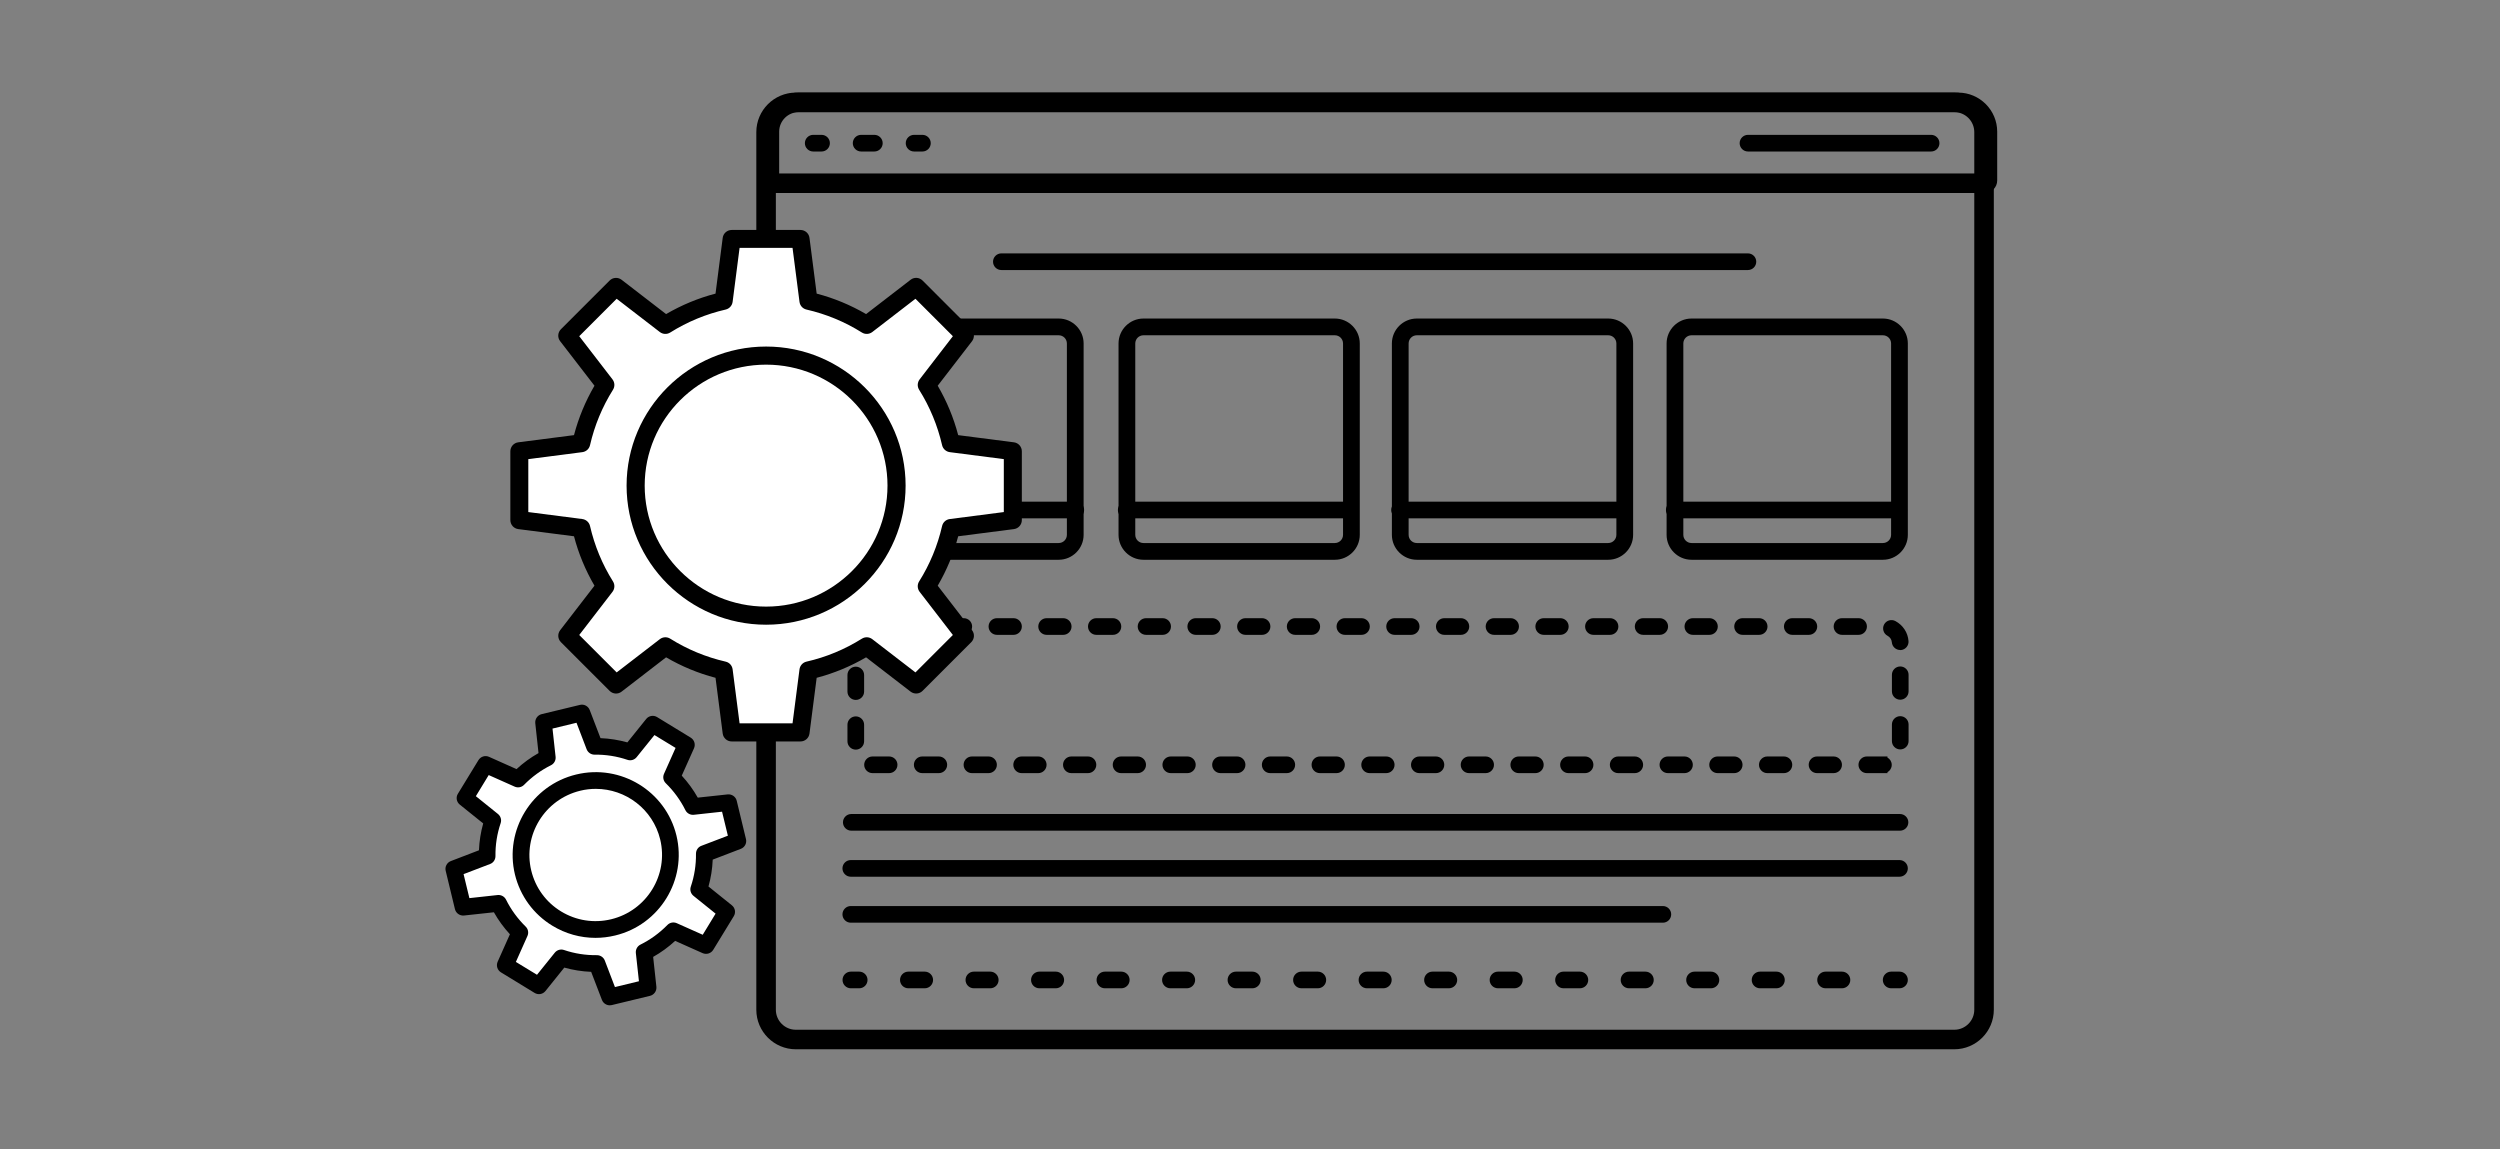 <?xml version="1.0" encoding="UTF-8"?><svg id="a" xmlns="http://www.w3.org/2000/svg" viewBox="0 0 348 160"><rect x="0" y="0" width="348" height="160" fill="#808080" stroke="none"/><defs><style>.b{fill:#fff;}</style></defs><path d="M272.05,146.06H110.78c-3.03,0-5.5-2.47-5.5-5.5V18.39c0-3.03,2.47-5.5,5.5-5.5h161.26c3.03,0,5.5,2.47,5.5,5.5v122.17c0,3.03-2.47,5.5-5.5,5.5ZM110.78,15.61c-1.53,0-2.78,1.25-2.78,2.78v122.17c0,1.53,1.25,2.78,2.78,2.78h161.26c1.53,0,2.78-1.25,2.78-2.78V18.39c0-1.53-1.25-2.78-2.78-2.78H110.78Z"/><path d="M276.25,26.87H107.49c-.96,0-1.75-.78-1.75-1.75v-6.79c0-3,2.44-5.44,5.44-5.44h161.39c3,0,5.44,2.44,5.44,5.44v6.79c0,.96-.78,1.75-1.75,1.75Zm-167.8-2.72h166.82v-5.82c0-1.5-1.22-2.72-2.72-2.72H111.18c-1.5,0-2.72,1.22-2.72,2.72v5.82Z"/><g><path d="M147.37,77.92h-26.64c-1.91,0-3.47-1.56-3.47-3.47v-26.64c0-1.91,1.56-3.47,3.47-3.47h26.64c1.91,0,3.47,1.56,3.47,3.47v26.64c0,1.91-1.56,3.47-3.47,3.47Zm-26.64-31.25c-.63,0-1.14,.51-1.14,1.14v26.64c0,.63,.51,1.14,1.14,1.14h26.64c.63,0,1.14-.51,1.14-1.14v-26.64c0-.63-.51-1.14-1.14-1.14h-26.64Z"/><path d="M185.81,77.92h-26.64c-1.91,0-3.47-1.56-3.47-3.47v-26.64c0-1.91,1.56-3.47,3.47-3.47h26.64c1.91,0,3.47,1.56,3.47,3.47v26.64c0,1.91-1.56,3.47-3.47,3.47Zm-26.64-31.25c-.63,0-1.14,.51-1.14,1.14v26.64c0,.63,.51,1.14,1.14,1.14h26.64c.63,0,1.14-.51,1.14-1.14v-26.64c0-.63-.51-1.14-1.14-1.14h-26.64Z"/><path d="M223.86,77.92h-26.64c-1.91,0-3.47-1.56-3.47-3.47v-26.64c0-1.91,1.56-3.47,3.47-3.47h26.64c1.91,0,3.47,1.56,3.47,3.47v26.64c0,1.91-1.56,3.47-3.47,3.47Zm-26.64-31.25c-.63,0-1.14,.51-1.14,1.14v26.64c0,.63,.51,1.14,1.14,1.14h26.64c.63,0,1.14-.51,1.14-1.14v-26.64c0-.63-.51-1.14-1.14-1.14h-26.64Z"/><path d="M262.1,77.92h-26.64c-1.91,0-3.47-1.56-3.47-3.47v-26.64c0-1.91,1.56-3.47,3.47-3.47h26.64c1.91,0,3.47,1.56,3.47,3.47v26.64c0,1.91-1.56,3.47-3.47,3.47Zm-26.64-31.25c-.63,0-1.14,.51-1.14,1.14v26.64c0,.63,.51,1.14,1.14,1.14h26.64c.63,0,1.14-.51,1.14-1.14v-26.64c0-.63-.51-1.14-1.14-1.14h-26.64Z"/></g><path d="M262.73,107.62h-2.87c-.64,0-1.16-.52-1.16-1.16s.52-1.16,1.16-1.16h2.87v.15c.36,.2,.6,.58,.6,1.02s-.24,.82-.6,1.02v.14Zm-7.49,0h-2.31c-.64,0-1.16-.52-1.16-1.16s.52-1.16,1.16-1.16h2.31c.64,0,1.16,.52,1.16,1.16s-.52,1.16-1.16,1.16Zm-6.92,0h-2.31c-.64,0-1.16-.52-1.16-1.16s.52-1.16,1.16-1.16h2.31c.64,0,1.16,.52,1.16,1.16s-.52,1.16-1.16,1.16Zm-6.92,0h-2.31c-.64,0-1.16-.52-1.16-1.16s.52-1.16,1.16-1.16h2.31c.64,0,1.16,.52,1.16,1.16s-.52,1.16-1.16,1.16Zm-6.92,0h-2.31c-.64,0-1.16-.52-1.16-1.16s.52-1.16,1.16-1.16h2.31c.64,0,1.16,.52,1.16,1.16s-.52,1.16-1.16,1.16Zm-6.92,0h-2.31c-.64,0-1.16-.52-1.16-1.16s.52-1.16,1.16-1.16h2.31c.64,0,1.16,.52,1.16,1.16s-.52,1.16-1.16,1.16Zm-6.92,0h-2.31c-.64,0-1.16-.52-1.16-1.16s.52-1.16,1.16-1.16h2.31c.64,0,1.16,.52,1.16,1.16s-.52,1.16-1.16,1.16Zm-6.92,0h-2.31c-.64,0-1.16-.52-1.16-1.16s.52-1.16,1.16-1.16h2.31c.64,0,1.16,.52,1.16,1.16s-.52,1.16-1.16,1.16Zm-6.92,0h-2.31c-.64,0-1.16-.52-1.16-1.16s.52-1.16,1.16-1.16h2.31c.64,0,1.16,.52,1.16,1.16s-.52,1.16-1.16,1.16Zm-6.92,0h-2.31c-.64,0-1.16-.52-1.16-1.16s.52-1.16,1.16-1.16h2.31c.64,0,1.16,.52,1.16,1.16s-.52,1.16-1.16,1.16Zm-6.92,0h-2.31c-.64,0-1.16-.52-1.16-1.16s.52-1.16,1.16-1.16h2.31c.64,0,1.16,.52,1.16,1.16s-.52,1.16-1.16,1.16Zm-6.92,0h-2.31c-.64,0-1.16-.52-1.16-1.16s.52-1.16,1.16-1.16h2.31c.64,0,1.16,.52,1.16,1.16s-.52,1.16-1.16,1.16Zm-6.92,0h-2.31c-.64,0-1.16-.52-1.16-1.16s.52-1.16,1.16-1.16h2.31c.64,0,1.16,.52,1.16,1.16s-.52,1.16-1.16,1.16Zm-6.92,0h-2.31c-.64,0-1.16-.52-1.16-1.16s.52-1.16,1.16-1.16h2.31c.64,0,1.16,.52,1.16,1.16s-.52,1.16-1.16,1.16Zm-6.92,0h-2.31c-.64,0-1.16-.52-1.16-1.16s.52-1.16,1.16-1.16h2.31c.64,0,1.16,.52,1.16,1.16s-.52,1.16-1.16,1.16Zm-6.92,0h-2.31c-.64,0-1.16-.52-1.16-1.16s.52-1.16,1.16-1.16h2.31c.64,0,1.16,.52,1.16,1.16s-.52,1.16-1.16,1.16Zm-6.92,0h-2.31c-.64,0-1.16-.52-1.16-1.16s.52-1.16,1.16-1.16h2.31c.64,0,1.16,.52,1.16,1.16s-.52,1.16-1.16,1.16Zm-6.92,0h-2.31c-.64,0-1.16-.52-1.16-1.16s.52-1.16,1.16-1.16h2.31c.64,0,1.16,.52,1.16,1.16s-.52,1.16-1.16,1.16Zm-6.92,0h-2.31c-.64,0-1.16-.52-1.16-1.16s.52-1.16,1.16-1.16h2.31c.64,0,1.16,.52,1.16,1.16s-.52,1.16-1.16,1.16Zm-6.92,0h-2.31c-.64,0-1.16-.52-1.16-1.16s.52-1.16,1.16-1.16h2.31c.64,0,1.16,.52,1.16,1.16s-.52,1.16-1.16,1.16Zm-6.92,0h-2.31c-.64,0-1.16-.52-1.16-1.16s.52-1.16,1.16-1.16h2.31c.64,0,1.16,.52,1.16,1.16s-.52,1.16-1.16,1.16Zm-4.64-3.27c-.64,0-1.16-.52-1.16-1.16v-2.31c0-.64,.52-1.16,1.16-1.16s1.16,.52,1.16,1.16v2.31c0,.64-.52,1.16-1.16,1.16Zm145.39-.03c-.64,0-1.16-.52-1.16-1.16v-2.31c0-.64,.52-1.16,1.16-1.16s1.16,.52,1.16,1.16v2.31c0,.64-.52,1.16-1.16,1.16Zm-145.39-6.89c-.64,0-1.16-.52-1.16-1.16v-2.31c0-.64,.52-1.16,1.16-1.16s1.16,.52,1.16,1.16v2.31c0,.64-.52,1.16-1.16,1.16Zm145.39-.03c-.64,0-1.16-.52-1.16-1.16v-2.31c0-.64,.52-1.16,1.16-1.16s1.16,.52,1.16,1.16v2.31c0,.64-.52,1.16-1.16,1.16Zm-145.39-6.89s-.05,0-.08,0c-.64-.04-1.13-.6-1.08-1.24,.08-1.18,.75-2.23,1.79-2.8,.56-.31,1.27-.1,1.58,.46,.31,.56,.1,1.27-.46,1.58-.34,.19-.56,.53-.59,.92-.04,.61-.55,1.08-1.16,1.08Zm145.38-.03c-.6,0-1.11-.46-1.16-1.07-.03-.39-.26-.73-.6-.91-.57-.3-.78-1.01-.48-1.57,.3-.57,1.01-.78,1.57-.48,1.05,.56,1.74,1.6,1.83,2.78,.05,.64-.42,1.2-1.06,1.26-.03,0-.07,0-.1,0Zm-5.79-2.11h-2.31c-.64,0-1.16-.52-1.16-1.16s.52-1.16,1.16-1.16h2.31c.64,0,1.16,.52,1.16,1.16s-.52,1.16-1.16,1.16Zm-6.92,0h-2.31c-.64,0-1.16-.52-1.16-1.16s.52-1.16,1.16-1.16h2.31c.64,0,1.16,.52,1.16,1.16s-.52,1.16-1.16,1.16Zm-6.92,0h-2.31c-.64,0-1.16-.52-1.16-1.16s.52-1.16,1.16-1.16h2.31c.64,0,1.16,.52,1.16,1.16s-.52,1.16-1.16,1.16Zm-6.92,0h-2.31c-.64,0-1.16-.52-1.16-1.16s.52-1.16,1.16-1.16h2.31c.64,0,1.16,.52,1.16,1.16s-.52,1.16-1.16,1.16Zm-6.92,0h-2.31c-.64,0-1.16-.52-1.16-1.16s.52-1.16,1.16-1.16h2.31c.64,0,1.16,.52,1.16,1.16s-.52,1.16-1.16,1.16Zm-6.92,0h-2.31c-.64,0-1.16-.52-1.16-1.16s.52-1.16,1.16-1.16h2.31c.64,0,1.16,.52,1.16,1.16s-.52,1.16-1.16,1.16Zm-6.92,0h-2.31c-.64,0-1.16-.52-1.16-1.16s.52-1.16,1.16-1.16h2.31c.64,0,1.16,.52,1.16,1.16s-.52,1.16-1.16,1.16Zm-6.92,0h-2.31c-.64,0-1.16-.52-1.16-1.16s.52-1.16,1.16-1.16h2.31c.64,0,1.16,.52,1.16,1.16s-.52,1.16-1.16,1.16Zm-6.92,0h-2.31c-.64,0-1.16-.52-1.16-1.16s.52-1.16,1.16-1.16h2.31c.64,0,1.16,.52,1.16,1.16s-.52,1.16-1.16,1.16Zm-6.92,0h-2.31c-.64,0-1.16-.52-1.16-1.16s.52-1.16,1.16-1.16h2.31c.64,0,1.16,.52,1.16,1.16s-.52,1.16-1.16,1.16Zm-6.92,0h-2.31c-.64,0-1.16-.52-1.16-1.16s.52-1.16,1.16-1.16h2.31c.64,0,1.16,.52,1.16,1.16s-.52,1.16-1.16,1.16Zm-6.92,0h-2.31c-.64,0-1.16-.52-1.16-1.16s.52-1.16,1.16-1.16h2.31c.64,0,1.16,.52,1.16,1.16s-.52,1.16-1.16,1.16Zm-6.92,0h-2.31c-.64,0-1.16-.52-1.16-1.16s.52-1.16,1.16-1.16h2.31c.64,0,1.16,.52,1.16,1.16s-.52,1.16-1.16,1.16Zm-6.92,0h-2.31c-.64,0-1.16-.52-1.16-1.16s.52-1.16,1.16-1.16h2.31c.64,0,1.16,.52,1.16,1.16s-.52,1.16-1.16,1.16Zm-6.92,0h-2.31c-.64,0-1.16-.52-1.16-1.16s.52-1.16,1.16-1.16h2.31c.64,0,1.16,.52,1.16,1.16s-.52,1.16-1.16,1.16Zm-6.92,0h-2.31c-.64,0-1.16-.52-1.16-1.16s.52-1.16,1.16-1.16h2.31c.64,0,1.16,.52,1.16,1.16s-.52,1.16-1.16,1.16Zm-6.92,0h-2.31c-.64,0-1.16-.52-1.16-1.16s.52-1.16,1.16-1.16h2.31c.64,0,1.16,.52,1.16,1.16s-.52,1.16-1.16,1.16Zm-6.92,0h-2.31c-.64,0-1.16-.52-1.16-1.16s.52-1.16,1.16-1.16h2.31c.64,0,1.16,.52,1.16,1.16s-.52,1.16-1.16,1.16Zm-6.92,0h-2.31c-.64,0-1.16-.52-1.16-1.16s.52-1.16,1.16-1.16h2.31c.64,0,1.16,.52,1.16,1.16s-.52,1.16-1.16,1.16Zm-6.92,0h-2.31c-.64,0-1.16-.52-1.16-1.16s.52-1.16,1.16-1.16h2.31c.64,0,1.16,.52,1.16,1.16s-.52,1.16-1.16,1.16Z"/><path d="M243.31,37.59h-103.92c-.64,0-1.16-.52-1.16-1.16s.52-1.16,1.16-1.16h103.92c.64,0,1.16,.52,1.16,1.16s-.52,1.16-1.16,1.16Z"/><path d="M264.47,115.63H118.5c-.64,0-1.16-.52-1.16-1.16s.52-1.16,1.16-1.16h145.98c.64,0,1.16,.52,1.16,1.16s-.52,1.16-1.16,1.16Z"/><path d="M264.41,122.04H118.43c-.64,0-1.16-.52-1.16-1.16s.52-1.16,1.16-1.16h145.98c.64,0,1.16,.52,1.16,1.16s-.52,1.16-1.16,1.16Z"/><path d="M231.47,128.44H118.43c-.64,0-1.16-.52-1.16-1.16s.52-1.16,1.16-1.16h113.04c.64,0,1.16,.52,1.16,1.16s-.52,1.16-1.16,1.16Z"/><g><path d="M119.6,137.57h-1.16c-.64,0-1.16-.52-1.16-1.16s.52-1.16,1.16-1.16h1.16c.64,0,1.16,.52,1.16,1.16s-.52,1.16-1.16,1.16Z"/><path d="M256.4,137.57h-2.28c-.64,0-1.16-.52-1.16-1.16s.52-1.16,1.16-1.16h2.28c.64,0,1.16,.52,1.16,1.16s-.52,1.16-1.16,1.16Zm-9.12,0h-2.28c-.64,0-1.16-.52-1.16-1.16s.52-1.16,1.16-1.16h2.28c.64,0,1.16,.52,1.16,1.16s-.52,1.16-1.16,1.16Zm-9.12,0h-2.28c-.64,0-1.16-.52-1.16-1.16s.52-1.16,1.16-1.16h2.28c.64,0,1.16,.52,1.16,1.16s-.52,1.16-1.16,1.16Zm-9.12,0h-2.28c-.64,0-1.16-.52-1.16-1.16s.52-1.16,1.16-1.16h2.28c.64,0,1.16,.52,1.16,1.16s-.52,1.16-1.16,1.16Zm-9.12,0h-2.28c-.64,0-1.16-.52-1.16-1.16s.52-1.16,1.16-1.16h2.28c.64,0,1.16,.52,1.16,1.16s-.52,1.16-1.16,1.16Zm-9.12,0h-2.28c-.64,0-1.16-.52-1.16-1.16s.52-1.16,1.16-1.16h2.28c.64,0,1.16,.52,1.16,1.16s-.52,1.16-1.16,1.16Zm-9.12,0h-2.28c-.64,0-1.16-.52-1.16-1.16s.52-1.16,1.16-1.16h2.28c.64,0,1.16,.52,1.16,1.16s-.52,1.16-1.16,1.16Zm-9.12,0h-2.28c-.64,0-1.16-.52-1.16-1.16s.52-1.16,1.16-1.16h2.28c.64,0,1.16,.52,1.16,1.16s-.52,1.16-1.16,1.16Zm-9.12,0h-2.28c-.64,0-1.16-.52-1.16-1.16s.52-1.16,1.16-1.16h2.28c.64,0,1.16,.52,1.16,1.16s-.52,1.16-1.16,1.16Zm-9.12,0h-2.28c-.64,0-1.16-.52-1.16-1.16s.52-1.16,1.16-1.16h2.28c.64,0,1.16,.52,1.16,1.16s-.52,1.16-1.16,1.16Zm-9.12,0h-2.28c-.64,0-1.16-.52-1.16-1.16s.52-1.16,1.16-1.16h2.28c.64,0,1.16,.52,1.16,1.16s-.52,1.16-1.16,1.16Zm-9.12,0h-2.28c-.64,0-1.16-.52-1.16-1.16s.52-1.16,1.16-1.16h2.28c.64,0,1.16,.52,1.16,1.16s-.52,1.16-1.16,1.16Zm-9.12,0h-2.28c-.64,0-1.16-.52-1.16-1.16s.52-1.16,1.16-1.16h2.28c.64,0,1.16,.52,1.16,1.16s-.52,1.16-1.16,1.16Zm-9.12,0h-2.28c-.64,0-1.16-.52-1.16-1.16s.52-1.16,1.16-1.16h2.28c.64,0,1.16,.52,1.16,1.16s-.52,1.16-1.16,1.16Zm-9.12,0h-2.28c-.64,0-1.16-.52-1.16-1.16s.52-1.16,1.16-1.16h2.28c.64,0,1.16,.52,1.16,1.16s-.52,1.16-1.16,1.16Z"/><path d="M264.41,137.57h-1.16c-.64,0-1.16-.52-1.16-1.16s.52-1.16,1.16-1.16h1.16c.64,0,1.16,.52,1.16,1.16s-.52,1.16-1.16,1.16Z"/></g><g><path d="M114.36,21.09h-1.16c-.64,0-1.16-.52-1.16-1.16s.52-1.16,1.16-1.16h1.16c.64,0,1.16,.52,1.16,1.16s-.52,1.16-1.16,1.16Z"/><path d="M121.71,21.09h-1.84c-.64,0-1.16-.52-1.16-1.16s.52-1.16,1.16-1.16h1.84c.64,0,1.16,.52,1.16,1.16s-.52,1.16-1.16,1.16Z"/><path d="M128.4,21.09h-1.16c-.64,0-1.16-.52-1.16-1.16s.52-1.16,1.16-1.16h1.16c.64,0,1.16,.52,1.16,1.16s-.52,1.16-1.16,1.16Z"/></g><path d="M268.81,21.09h-25.49c-.64,0-1.16-.52-1.16-1.16s.52-1.16,1.16-1.16h25.49c.64,0,1.16,.52,1.16,1.16s-.52,1.16-1.16,1.16Z"/><path d="M149.75,72.15h-31.25c-.64,0-1.16-.52-1.16-1.16s.52-1.16,1.16-1.16h31.25c.64,0,1.16,.52,1.16,1.16s-.52,1.16-1.16,1.16Z"/><path d="M188.02,72.15h-31.25c-.64,0-1.16-.52-1.16-1.16s.52-1.16,1.16-1.16h31.25c.64,0,1.16,.52,1.16,1.16s-.52,1.16-1.16,1.16Z"/><path d="M226.07,72.15h-31.25c-.64,0-1.16-.52-1.16-1.16s.52-1.16,1.16-1.16h31.25c.64,0,1.16,.52,1.16,1.16s-.52,1.16-1.16,1.16Z"/><path d="M264.31,72.15h-31.25c-.64,0-1.16-.52-1.16-1.16s.52-1.16,1.16-1.16h31.25c.64,0,1.16,.52,1.16,1.16s-.52,1.16-1.16,1.16Z"/><g><path class="b" d="M140.99,72.39v-9.58l-8.62-1.11c-.67-2.92-1.82-5.65-3.36-8.1l5.31-6.89-6.78-6.78-6.89,5.31c-2.46-1.54-5.19-2.69-8.1-3.36l-1.11-8.62h-9.58l-1.11,8.62c-2.92,.67-5.65,1.82-8.1,3.36l-6.89-5.31-6.78,6.78,5.31,6.89c-1.54,2.46-2.69,5.19-3.36,8.1l-8.62,1.11v9.58l8.62,1.11c.67,2.92,1.82,5.65,3.36,8.1l-5.31,6.89,6.78,6.78,6.89-5.31c2.46,1.54,5.19,2.69,8.1,3.36l1.11,8.62h9.58l1.11-8.62c2.92-.67,5.65-1.82,8.1-3.36l6.89,5.31,6.78-6.78-5.31-6.89c1.54-2.46,2.69-5.19,3.36-8.1l8.62-1.11Z"/><path d="M111.43,103.21h-9.58c-.63,0-1.17-.47-1.25-1.1l-1-7.76c-2.41-.63-4.72-1.59-6.88-2.85l-6.2,4.78c-.5,.39-1.21,.34-1.66-.11l-6.78-6.78c-.45-.45-.49-1.16-.11-1.66l4.78-6.2c-1.26-2.16-2.22-4.47-2.85-6.88l-7.76-1c-.63-.08-1.1-.62-1.1-1.25v-9.58c0-.63,.47-1.17,1.1-1.25l7.76-1c.63-2.41,1.59-4.72,2.85-6.88l-4.78-6.2c-.39-.5-.34-1.21,.11-1.66l6.78-6.78c.45-.45,1.16-.49,1.66-.11l6.2,4.78c2.16-1.26,4.47-2.22,6.88-2.85l1-7.76c.08-.63,.62-1.1,1.25-1.1h9.58c.63,0,1.17,.47,1.25,1.1l1,7.76c2.41,.63,4.72,1.59,6.88,2.85l6.2-4.78c.5-.39,1.21-.34,1.66,.11l6.78,6.78c.45,.45,.49,1.16,.11,1.66l-4.78,6.2c1.26,2.16,2.22,4.47,2.85,6.88l7.76,1c.63,.08,1.1,.62,1.1,1.25v9.58c0,.63-.47,1.17-1.1,1.25l-7.76,1c-.63,2.41-1.59,4.72-2.85,6.88l4.78,6.2c.39,.5,.34,1.21-.11,1.66l-6.78,6.78c-.45,.45-1.16,.49-1.66,.11l-6.2-4.78c-2.16,1.26-4.47,2.22-6.88,2.85l-1,7.76c-.08,.63-.62,1.1-1.25,1.1Zm-8.48-2.52h7.37l.97-7.52c.07-.52,.45-.95,.97-1.07,2.73-.62,5.33-1.7,7.72-3.2,.45-.28,1.02-.25,1.44,.07l6.01,4.63,5.21-5.21-4.63-6.01c-.32-.42-.35-.99-.07-1.44,1.5-2.39,2.57-4.98,3.2-7.72,.12-.52,.54-.9,1.07-.97l7.52-.97v-7.37l-7.52-.97c-.52-.07-.95-.45-1.07-.97-.63-2.73-1.7-5.33-3.2-7.72-.28-.45-.25-1.02,.07-1.44l4.63-6.01-5.21-5.21-6.01,4.63c-.42,.32-.99,.35-1.44,.07-2.39-1.5-4.98-2.57-7.72-3.2-.52-.12-.9-.54-.97-1.07l-.97-7.52h-7.37l-.97,7.52c-.07,.52-.45,.95-.97,1.07-2.73,.63-5.33,1.7-7.72,3.2-.45,.28-1.02,.25-1.44-.07l-6.01-4.63-5.21,5.21,4.63,6.01c.32,.42,.35,.99,.07,1.44-1.5,2.39-2.57,4.98-3.2,7.72-.12,.52-.54,.9-1.07,.97l-7.52,.97v7.37l7.52,.97c.52,.07,.95,.45,1.07,.97,.63,2.73,1.7,5.33,3.2,7.72,.28,.45,.25,1.02-.07,1.44l-4.63,6.01,5.21,5.21,6.01-4.63c.42-.32,.99-.35,1.44-.07,2.39,1.5,4.98,2.57,7.72,3.2,.52,.12,.9,.54,.97,1.07l.97,7.52Zm38.03-28.29h0Z"/></g><g><ellipse class="b" cx="106.64" cy="67.6" rx="18.16" ry="18.1"/><path d="M106.64,86.96c-10.71,0-19.42-8.69-19.42-19.36s8.71-19.36,19.42-19.36,19.42,8.69,19.42,19.36-8.71,19.36-19.42,19.36Zm0-36.2c-9.32,0-16.9,7.55-16.9,16.84s7.58,16.84,16.9,16.84,16.9-7.55,16.9-16.84-7.58-16.84-16.9-16.84Z"/></g><g><path class="b" d="M102.69,117.07l-1.29-5.34-4.95,.54c-.76-1.53-1.77-2.9-2.96-4.06l2.03-4.55-4.68-2.86-3.12,3.88c-1.58-.53-3.25-.8-4.96-.78l-1.78-4.65-5.34,1.29,.54,4.95c-1.53,.76-2.9,1.77-4.06,2.96l-4.55-2.03-2.86,4.68,3.88,3.12c-.53,1.58-.8,3.25-.78,4.96l-4.65,1.78,1.29,5.34,4.95-.54c.76,1.53,1.77,2.9,2.96,4.06l-2.03,4.55,4.68,2.86,3.12-3.88c1.58,.53,3.25,.8,4.96,.78l1.78,4.65,5.34-1.29-.54-4.95c1.53-.76,2.9-1.77,4.06-2.96l4.55,2.03,2.86-4.68-3.88-3.12c.53-1.58,.8-3.25,.78-4.96l4.65-1.78Z"/><path d="M84.88,139.94c-.47,0-.91-.29-1.09-.75l-1.5-3.91c-1.27-.05-2.52-.25-3.74-.59l-2.62,3.26c-.37,.46-1.02,.57-1.52,.26l-4.68-2.86c-.5-.31-.69-.93-.46-1.47l1.71-3.83c-.86-.93-1.61-1.96-2.23-3.06l-4.16,.45c-.58,.06-1.12-.32-1.26-.88l-1.29-5.34c-.14-.57,.17-1.15,.72-1.36l3.91-1.5c.05-1.27,.25-2.52,.59-3.74l-3.26-2.62c-.46-.37-.57-1.02-.26-1.51l2.86-4.68c.31-.5,.93-.7,1.47-.46l3.83,1.71c.93-.86,1.96-1.61,3.06-2.23l-.45-4.16c-.06-.58,.32-1.12,.88-1.26l5.34-1.29c.57-.14,1.15,.17,1.36,.72l1.5,3.91c1.27,.05,2.52,.25,3.74,.59l2.62-3.26c.37-.46,1.02-.57,1.52-.26l4.68,2.86c.5,.31,.69,.93,.46,1.47l-1.71,3.82c.86,.93,1.61,1.96,2.23,3.06l4.16-.45c.58-.06,1.12,.32,1.26,.88l1.29,5.34c.14,.57-.17,1.15-.72,1.36l-3.91,1.5c-.05,1.27-.25,2.52-.59,3.74l3.26,2.62c.46,.37,.57,1.02,.26,1.52l-2.86,4.68c-.31,.5-.93,.69-1.47,.46l-3.83-1.71c-.93,.86-1.96,1.61-3.06,2.23l.45,4.16c.06,.58-.32,1.12-.88,1.26l-5.34,1.29c-.09,.02-.18,.03-.27,.03Zm-1.78-6.98c.48,0,.92,.3,1.09,.75l1.41,3.69,3.34-.81-.43-3.93c-.05-.48,.2-.95,.64-1.17,1.39-.69,2.65-1.61,3.75-2.73,.34-.35,.86-.45,1.31-.25l3.61,1.61,1.79-2.94-3.08-2.48c-.38-.31-.53-.82-.37-1.28,.5-1.48,.74-3.02,.72-4.58,0-.49,.29-.93,.75-1.1l3.69-1.41-.81-3.34-3.93,.43c-.48,.05-.95-.2-1.17-.64-.69-1.39-1.61-2.65-2.73-3.75-.35-.34-.45-.86-.25-1.31l1.61-3.61-2.94-1.79-2.48,3.08c-.31,.38-.82,.53-1.28,.37-1.48-.5-3.02-.74-4.58-.72h-.01c-.48,0-.91-.3-1.09-.75l-1.41-3.69-3.34,.81,.43,3.93c.05,.48-.2,.95-.64,1.17-1.39,.69-2.65,1.61-3.75,2.73-.34,.35-.86,.45-1.31,.25l-3.61-1.61-1.79,2.94,3.08,2.48c.38,.31,.53,.82,.37,1.28-.5,1.48-.74,3.02-.72,4.58,0,.49-.29,.93-.75,1.1l-3.69,1.41,.81,3.34,3.93-.43c.48-.05,.95,.2,1.17,.64,.69,1.39,1.61,2.65,2.73,3.75,.35,.34,.45,.86,.25,1.31l-1.61,3.61,2.94,1.79,2.48-3.08c.31-.38,.82-.53,1.28-.37,1.48,.5,3.02,.74,4.58,.72h.01Z"/></g><path d="M82.89,130.55c-2.1,0-4.16-.57-6-1.69-2.63-1.6-4.48-4.14-5.21-7.13-1.49-6.18,2.34-12.43,8.53-13.92,6.2-1.5,12.45,2.31,13.95,8.49,1.49,6.18-2.34,12.43-8.53,13.92-.91,.22-1.83,.33-2.74,.33Zm.05-20.74c-.72,0-1.45,.08-2.17,.26-4.95,1.2-8.01,6.18-6.82,11.11,.58,2.39,2.05,4.41,4.15,5.69,2.1,1.28,4.58,1.67,6.98,1.09,4.95-1.2,8.01-6.18,6.82-11.11h0c-1.02-4.21-4.8-7.04-8.96-7.04Z"/></svg>